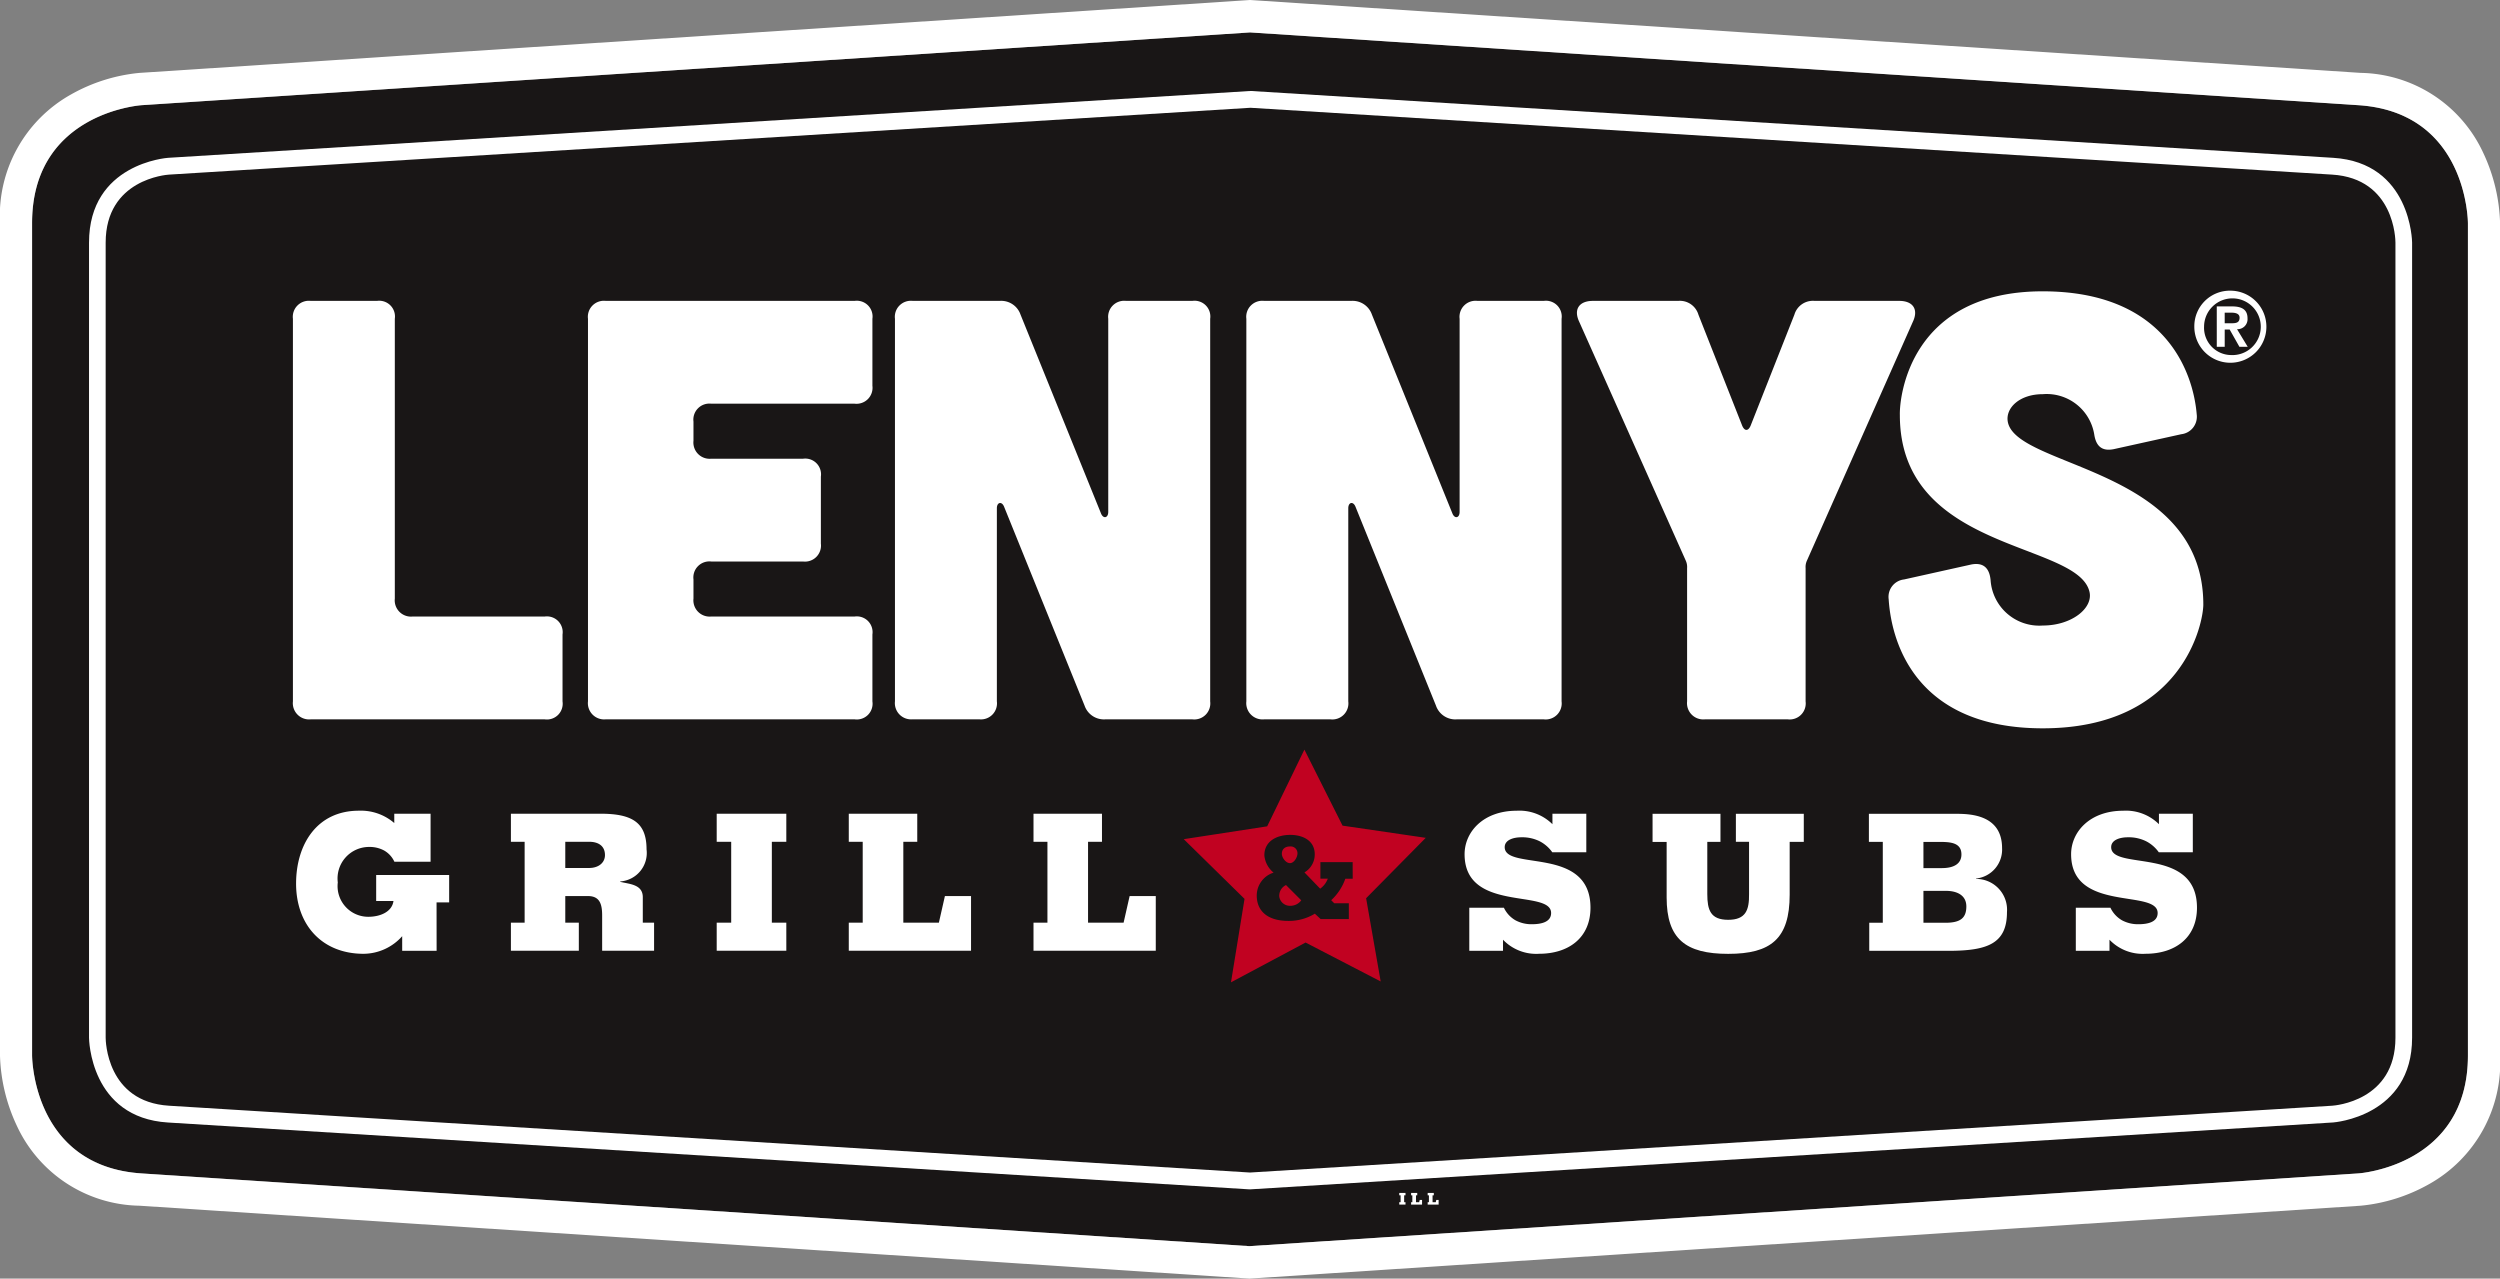 <?xml version="1.0" encoding="UTF-8"?> <svg xmlns="http://www.w3.org/2000/svg" xmlns:xlink="http://www.w3.org/1999/xlink" width="184.523" height="94.373" viewBox="0 0 184.523 94.373"><rect x="0" y="0" width="184.523" height="94.373" fill="#808080" stroke="none"/><defs><clipPath id="clip-path"><rect id="Rectangle_1111" data-name="Rectangle 1111" width="184.523" height="94.373" fill="none"></rect></clipPath></defs><g id="Group_1903" data-name="Group 1903" transform="translate(-0.005 -0.004)"><g id="Group_1900" data-name="Group 1900" transform="translate(0.005 0.004)"><g id="Group_1899" data-name="Group 1899" transform="translate(0 0)" clip-path="url(#clip-path)"><path id="Path_572" data-name="Path 572" d="M26.432,23.914s-8.081.531-8.081,8.7V94.058s0,8.17,8.081,8.7l81.769,5.37,81.856-5.37s8.082-.531,8.082-8.7V32.614s0-8.169-8.082-8.7l-81.81-5.372Z" transform="translate(-15.983 -16.15)" fill="#191616"></path><path id="Path_573" data-name="Path 573" d="M92.265,0l-.154.011L10.3,5.381A12.694,12.694,0,0,0,5.243,6.973,10.264,10.264,0,0,0,0,16.465V77.909A13.023,13.023,0,0,0,1.247,83.1,10.165,10.165,0,0,0,10.3,88.994l81.771,5.37.153.009.154-.009,81.856-5.37a12.713,12.713,0,0,0,5.053-1.592,10.264,10.264,0,0,0,5.243-9.492V16.465a13.016,13.016,0,0,0-1.247-5.191,10.161,10.161,0,0,0-9.049-5.894L92.419.011Zm0,2.394,81.81,5.372c8.081.53,8.081,8.7,8.081,8.7V77.909c0,8.17-8.081,8.7-8.081,8.7l-81.856,5.37L10.45,86.611c-8.081-.531-8.081-8.7-8.081-8.7V16.465c0-8.17,8.081-8.7,8.081-8.7Z" transform="translate(-0.001 -0.001)" fill="#fff"></path><path id="Path_574" data-name="Path 574" d="M136.64,53.277,56.823,58.21c-.19.012-4.677.348-4.677,5.016v58.692c0,.193.061,4.731,4.677,5.016l79.786,4.931,79.868-4.931c.19-.012,4.676-.342,4.676-5.016V63.226c0-.193-.053-4.731-4.676-5.016Zm-.03,79.831-.036,0-79.826-4.934c-5.764-.355-5.83-6.194-5.83-6.253V63.226c0-5.839,5.772-6.25,5.832-6.255l79.891-4.934h.027l79.884,4.933c5.764.357,5.83,6.2,5.83,6.255v58.692c0,5.812-5.771,6.249-5.829,6.253Z" transform="translate(-44.347 -45.322)" fill="#fff"></path><path id="Path_575" data-name="Path 575" d="M173.74,172.087a1.164,1.164,0,0,1,1.311,1.323v20.65a1.2,1.2,0,0,0,1.313,1.325h9.753a1.165,1.165,0,0,1,1.313,1.324v4.94a1.165,1.165,0,0,1-1.313,1.325H168.841a1.2,1.2,0,0,1-1.311-1.325V173.41a1.183,1.183,0,0,1,1.311-1.323Z" transform="translate(-145.91 -149.879)" fill="#fff"></path><path id="Path_576" data-name="Path 576" d="M355.972,172.087a1.164,1.164,0,0,1,1.311,1.323v4.942a1.182,1.182,0,0,1-1.311,1.323H345.389A1.184,1.184,0,0,0,344.076,181v1.412a1.2,1.2,0,0,0,1.313,1.324h6.779a1.165,1.165,0,0,1,1.311,1.323V190a1.183,1.183,0,0,1-1.311,1.324h-6.779a1.184,1.184,0,0,0-1.313,1.323v1.412a1.2,1.2,0,0,0,1.313,1.325h10.583a1.164,1.164,0,0,1,1.311,1.324v4.94a1.164,1.164,0,0,1-1.311,1.325H337.6a1.2,1.2,0,0,1-1.311-1.325V173.41a1.183,1.183,0,0,1,1.311-1.323Z" transform="translate(-292.891 -149.879)" fill="#fff"></path><path id="Path_577" data-name="Path 577" d="M519.576,172.087a1.507,1.507,0,0,1,1.53,1.015l5.948,14.694c.176.4.526.308.526-.134V173.41a1.183,1.183,0,0,1,1.311-1.323h4.9a1.165,1.165,0,0,1,1.313,1.323v28.239a1.184,1.184,0,0,1-1.313,1.325h-6.429a1.511,1.511,0,0,1-1.53-1.014l-5.948-14.7c-.176-.4-.525-.308-.525.134v14.251a1.183,1.183,0,0,1-1.311,1.325h-4.9a1.2,1.2,0,0,1-1.311-1.325V173.41a1.183,1.183,0,0,1,1.311-1.323Z" transform="translate(-445.781 -149.879)" fill="#fff"></path><path id="Path_578" data-name="Path 578" d="M720.526,172.087a1.51,1.51,0,0,1,1.532,1.015l5.948,14.694c.174.4.524.308.524-.134V173.41a1.184,1.184,0,0,1,1.313-1.323h4.9a1.165,1.165,0,0,1,1.313,1.323v28.239a1.183,1.183,0,0,1-1.313,1.325h-6.429a1.51,1.51,0,0,1-1.53-1.014l-5.948-14.7c-.176-.4-.524-.308-.524.134v14.251A1.184,1.184,0,0,1,719,202.974h-4.9a1.2,1.2,0,0,1-1.311-1.325V173.41a1.183,1.183,0,0,1,1.311-1.323Z" transform="translate(-620.797 -149.879)" fill="#fff"></path><path id="Path_579" data-name="Path 579" d="M909.391,172.087a1.425,1.425,0,0,1,1.487,1.015l3.236,8.207c.176.4.438.4.613,0l3.236-8.207a1.422,1.422,0,0,1,1.486-1.015H925.7c1.006,0,1.444.618,1.006,1.545l-7.828,17.649a1.125,1.125,0,0,0-.088.53v9.838a1.183,1.183,0,0,1-1.311,1.325h-6.124a1.2,1.2,0,0,1-1.312-1.325v-9.838a1.125,1.125,0,0,0-.088-.53l-7.873-17.649c-.438-.927,0-1.545,1.006-1.545Z" transform="translate(-785.52 -149.879)" fill="#fff"></path><path id="Path_580" data-name="Path 580" d="M1096.725,178.259c-.875.176-1.313-.22-1.444-1.1a3.557,3.557,0,0,0-3.8-2.957c-1.706,0-2.755,1.014-2.58,2.029.612,3.442,14.433,3.353,14.433,13.5,0,1.324-1.487,9.134-11.853,9.134-9.184,0-11.152-6.089-11.371-9.532a1.291,1.291,0,0,1,1.137-1.456l4.942-1.1c.875-.176,1.356.22,1.444,1.147a3.6,3.6,0,0,0,3.848,3.354c2.142,0,3.718-1.281,3.455-2.471-.831-3.752-14-2.913-14-13.061-.043-1.325.744-9.136,10.54-9.136,9.01,0,11.109,5.913,11.372,9.09a1.3,1.3,0,0,1-1.139,1.457Z" transform="translate(-940.709 -145.108)" fill="#fff"></path><path id="Path_581" data-name="Path 581" d="M179.716,474h-2.541v-1.078a3.844,3.844,0,0,1-2.847,1.3c-3.068,0-4.984-2.13-4.984-5.183,0-2.858,1.513-5.379,4.637-5.379a3.772,3.772,0,0,1,2.61.911v-.686h2.68v3.544H176.6a1.821,1.821,0,0,0-.777-.841,2.259,2.259,0,0,0-1.124-.252,2.326,2.326,0,0,0-2.277,2.618,2.263,2.263,0,0,0,2.263,2.536c.848,0,1.736-.351,1.847-1.163h-1.277v-1.92h5.387v2.019h-.93Z" transform="translate(-147.49 -403.823)" fill="#fff"></path><path id="Path_582" data-name="Path 582" d="M292.2,465.4h6.623c2.361,0,3.389.671,3.389,2.633a2.107,2.107,0,0,1-1.945,2.366v.029c.681.168,1.667.181,1.667,1.134v1.877h.833v2.073h-3.833v-2.591c0-.757-.124-1.443-1.041-1.443h-1.68v1.961h1v2.073H292.2v-2.073h1.013v-5.968H292.2Zm4.013,4.005h1.763c.681,0,1.166-.378,1.166-.952,0-.674-.485-.982-1.166-.982h-1.763Z" transform="translate(-254.49 -405.34)" fill="#fff"></path></g></g><path id="Path_583" data-name="Path 583" d="M415.039,475.514H409.9v-2.072h1.07v-5.969H409.9V465.4h5.138v2.072h-1.068v5.969h1.068Z" transform="translate(-356.996 -405.335)" fill="#fff"></path><path id="Path_584" data-name="Path 584" d="M485.432,475.514v-2.072h1.028v-5.969h-1.028V465.4h5.054v2.072h-1.028v5.969h2.624l.445-1.962h1.929v4.034Z" transform="translate(-422.779 -405.335)" fill="#fff"></path><path id="Path_585" data-name="Path 585" d="M591.081,475.514v-2.072h1.028v-5.969h-1.028V465.4h5.054v2.072h-1.028v5.969h2.624l.445-1.962h1.93v4.034Z" transform="translate(-514.794 -405.335)" fill="#fff"></path><g id="Group_1902" data-name="Group 1902" transform="translate(0.005 0.004)"><g id="Group_1901" data-name="Group 1901" transform="translate(0 0)" clip-path="url(#clip-path)"><path id="Path_586" data-name="Path 586" d="M844.126,466.728a2.589,2.589,0,0,0-.93-.812,2.883,2.883,0,0,0-1.36-.294c-.556,0-1.222.182-1.222.729,0,.882,1.582.854,3.165,1.176s3.166,1,3.166,3.292c0,2.242-1.638,3.4-3.79,3.4a3.386,3.386,0,0,1-2.666-1.037V474H838v-3.18h2.554a2.116,2.116,0,0,0,.846.924,2.481,2.481,0,0,0,1.222.294c.654,0,1.417-.14,1.417-.827,0-.9-1.6-.9-3.193-1.219s-3.193-.952-3.193-3.122c0-1.639,1.373-3.209,3.845-3.209a3.462,3.462,0,0,1,2.639.994v-.77h2.5v2.843Z" transform="translate(-729.553 -403.822)" fill="#fff"></path><path id="Path_587" data-name="Path 587" d="M945.13,465.4h5.012v2.073h-.972v3.852c0,1.176.236,1.9,1.542,1.9s1.555-.729,1.54-1.9V467.47h-.972V465.4h5.012v2.073h-1.042v3.895c0,3.263-1.388,4.37-4.539,4.37s-4.542-1.107-4.542-4.16v-4.1H945.13Z" transform="translate(-823.156 -405.335)" fill="#fff"></path><path id="Path_588" data-name="Path 588" d="M1068.854,465.4h6.443c1.041,0,3.387.07,3.387,2.536a2.148,2.148,0,0,1-1.916,2.24v.029a2.277,2.277,0,0,1,2.277,2.451c0,2.339-1.458,2.857-4.333,2.857h-5.832v-2.072h1v-5.968h-1.026Zm4.026,4.007h1.36c.931,0,1.444-.351,1.444-1.009,0-.924-.916-.924-1.722-.924h-1.083Zm0,4.034h1.624c1.084,0,1.542-.335,1.542-1.205,0-.812-.665-1.149-1.5-1.149h-1.667Z" transform="translate(-930.912 -405.333)" fill="#fff"></path><path id="Path_589" data-name="Path 589" d="M1190.984,466.728a2.6,2.6,0,0,0-.932-.812,2.876,2.876,0,0,0-1.359-.294c-.556,0-1.224.182-1.224.729,0,.882,1.583.854,3.166,1.176s3.167,1,3.167,3.292c0,2.242-1.638,3.4-3.792,3.4a3.388,3.388,0,0,1-2.666-1.037V474h-2.485v-3.18h2.555a2.109,2.109,0,0,0,.846.924,2.473,2.473,0,0,0,1.222.294c.653,0,1.417-.14,1.417-.827,0-.9-1.6-.9-3.194-1.219s-3.193-.952-3.193-3.122c0-1.639,1.375-3.209,3.846-3.209a3.46,3.46,0,0,1,2.637.994v-.77h2.5v2.843Z" transform="translate(-1031.645 -403.822)" fill="#fff"></path><path id="Path_590" data-name="Path 590" d="M733.713,485.336c.307,0,.554-.439.554-.715a.5.5,0,0,0-.545-.516c-.351,0-.607.172-.607.543,0,.284.291.688.6.688" transform="translate(-638.502 -421.629)" fill="#c10221"></path><path id="Path_591" data-name="Path 591" d="M731.6,506.972a.794.794,0,0,0,.793.732,1,1,0,0,0,.836-.405l-1.127-1.128a.886.886,0,0,0-.5.8" transform="translate(-637.184 -440.847)" fill="#c10221"></path><path id="Path_592" data-name="Path 592" d="M689.486,438.292h-.546a3.893,3.893,0,0,1-1.041,1.583l.223.225H689.2v1.169h-2.08l-.428-.4a3.659,3.659,0,0,1-1.961.534c-1.527,0-2.328-.73-2.328-1.876a1.773,1.773,0,0,1,1.244-1.686,1.862,1.862,0,0,1-.682-1.274c0-1.084.963-1.513,1.912-1.513.9,0,1.807.4,1.807,1.436a1.537,1.537,0,0,1-.759,1.334l1.16,1.2a1.564,1.564,0,0,0,.563-.739h-.546v-1.22h2.38Zm5.391-3.02-6.141-.9-2.816-5.61-2.747,5.661-6.157.947,4.486,4.406-1,6.161L686.007,443l5.544,2.873-1.075-6.143Z" transform="translate(-589.644 -373.432)" fill="#c10221"></path><path id="Path_593" data-name="Path 593" d="M1257.68,166.251a2.66,2.66,0,1,1-2.708,2.653,2.626,2.626,0,0,1,2.708-2.653m0,4.751a2.093,2.093,0,1,0-1.988-2.1,2.013,2.013,0,0,0,1.988,2.1m-1.051-3.591h1.114c.74,0,1.156.235,1.156.882a.739.739,0,0,1-.775.8l.789,1.3h-.613l-.718-1.273h-.367v1.273h-.586Zm.586,1.244h.521c.333,0,.577-.05.577-.411,0-.32-.337-.37-.606-.37h-.493Z" transform="translate(-1093.011 -144.796)" fill="#fff"></path></g></g><path id="Path_594" data-name="Path 594" d="M800.723,683.116h-.461v-.176h.1v-.508h-.1v-.176h.461v.176h-.1v.508h.1Z" transform="translate(-696.979 -594.203)" fill="#fff"></path><path id="Path_595" data-name="Path 595" d="M807.034,683.116v-.176h.092v-.508h-.092v-.176h.453v.176h-.092v.508h.235l.04-.167h.173v.343Z" transform="translate(-702.877 -594.203)" fill="#fff"></path><path id="Path_596" data-name="Path 596" d="M816.506,683.116v-.176h.092v-.508h-.092v-.176h.453v.176h-.092v.508h.235l.04-.167h.173v.343Z" transform="translate(-711.126 -594.203)" fill="#fff"></path></g></svg> 